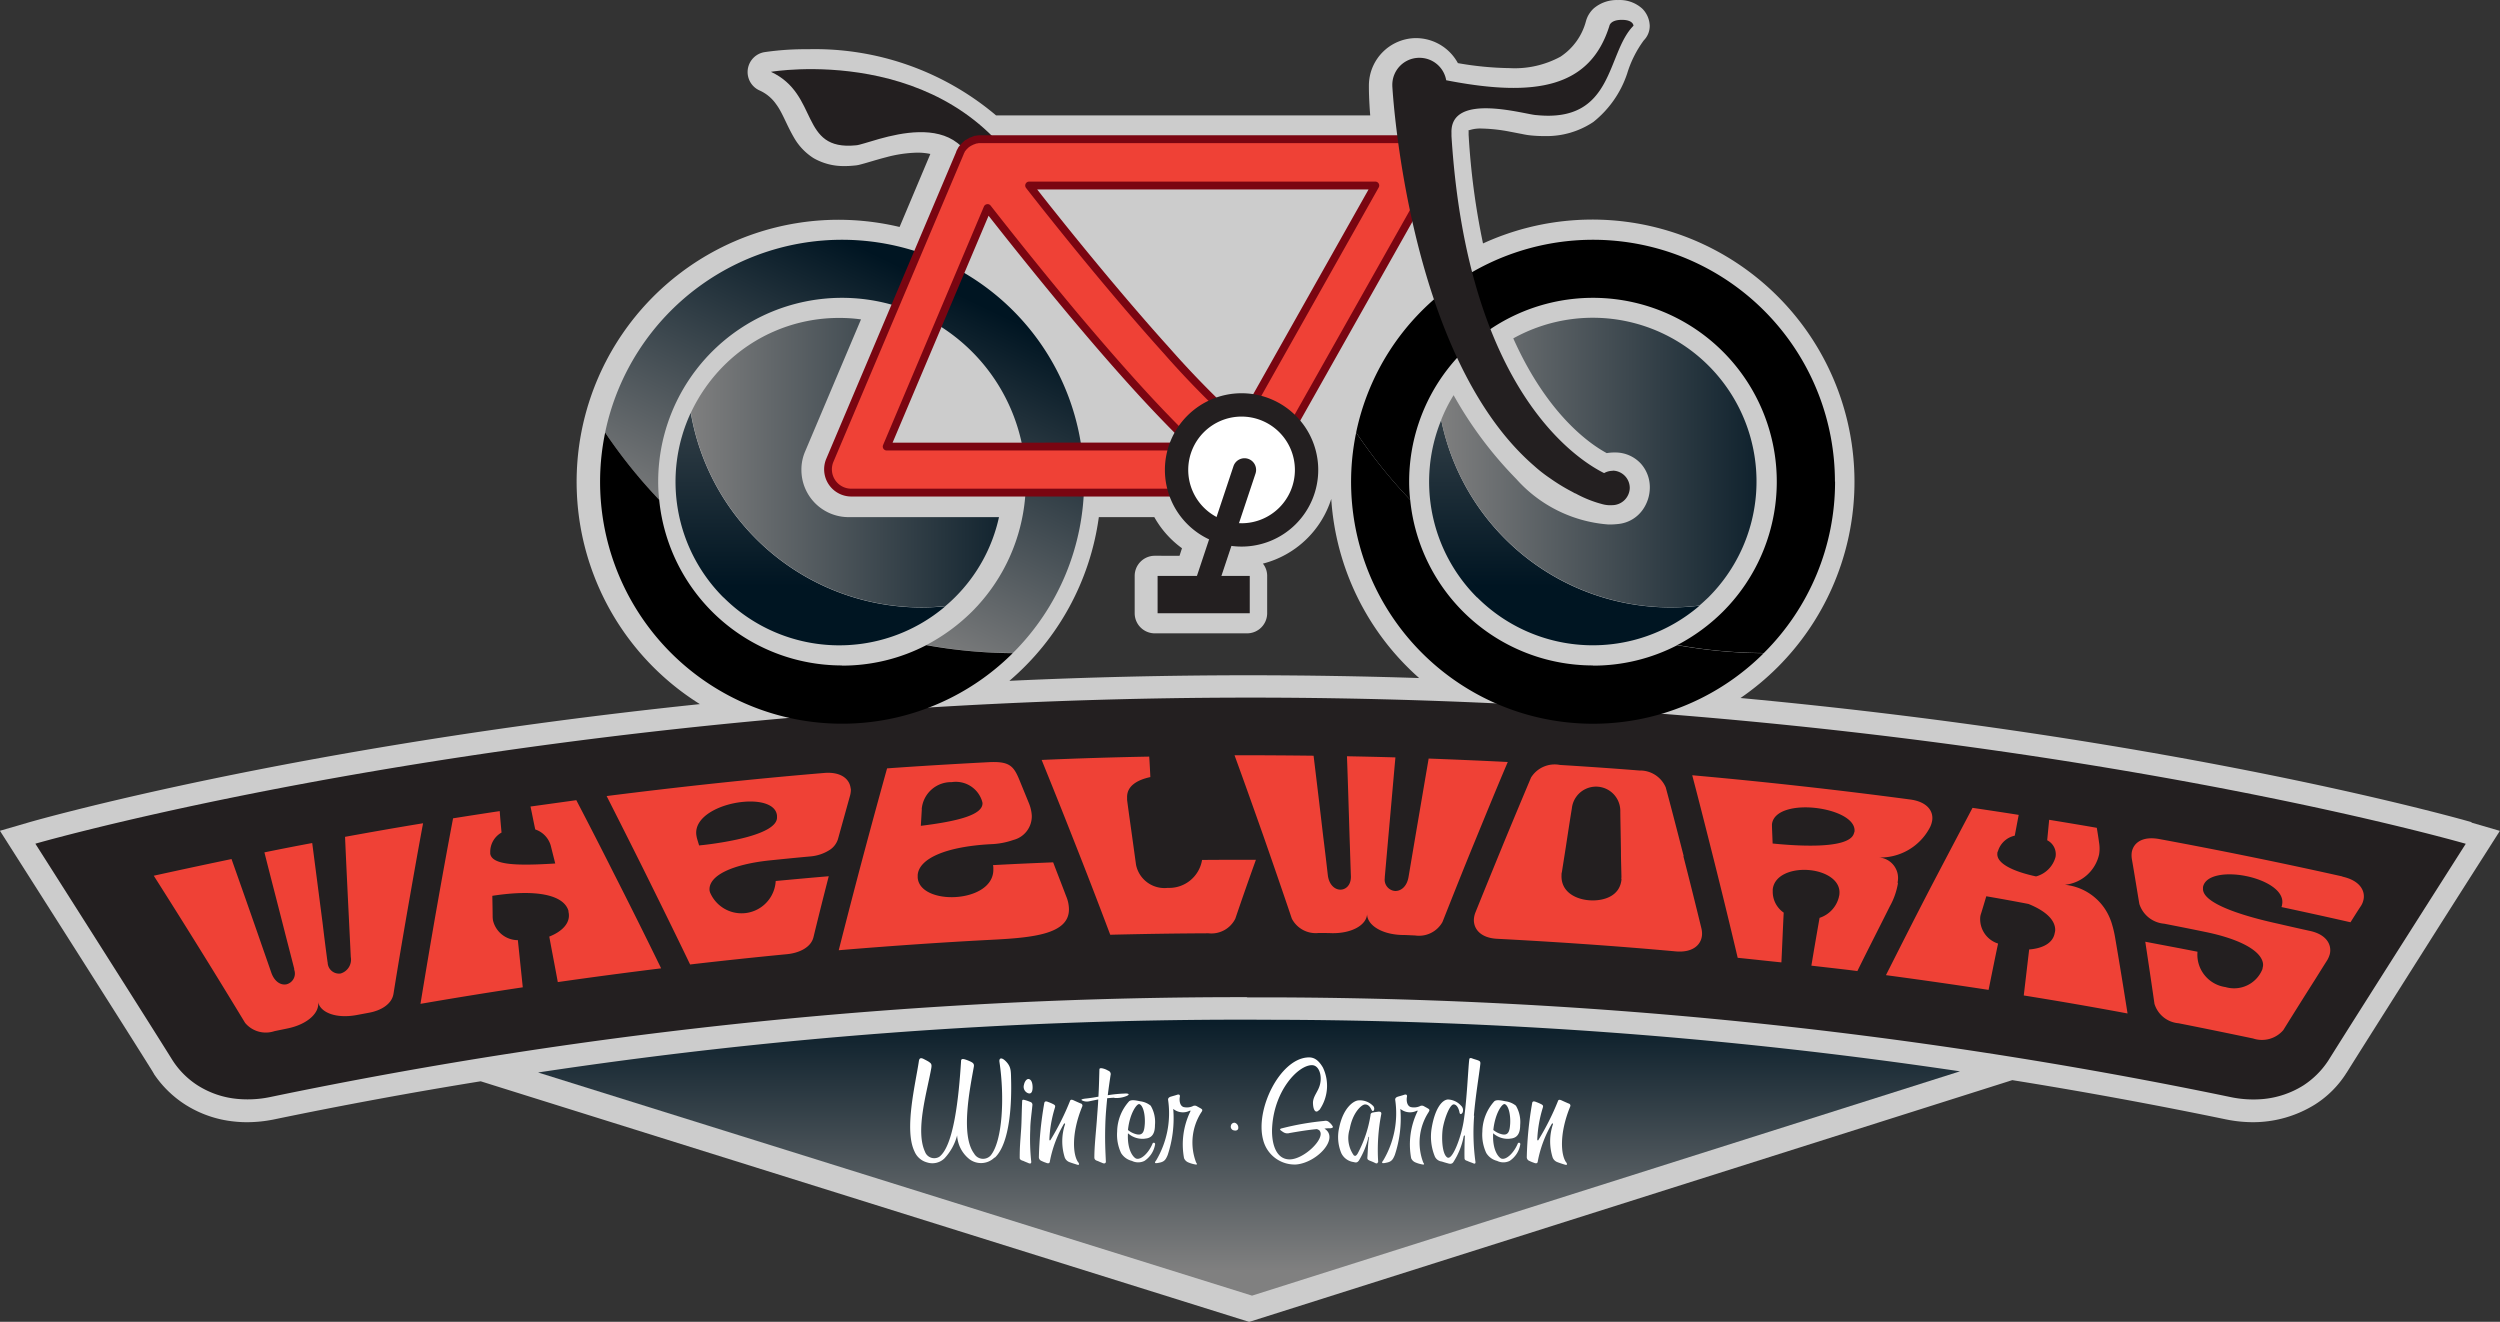<svg xmlns="http://www.w3.org/2000/svg" xmlns:xlink="http://www.w3.org/1999/xlink" width="150" height="79.31" viewBox="0 0 150 79.31">
  <rect x="0" y="0" width="150" height="79.31" fill="#333333" stroke="none"/>
  <defs>
    <style>
      .cls-1 {
        fill: #ccc;
      }

      .cls-2 {
        fill: url(#linear-gradient);
      }

      .cls-3 {
        fill: url(#linear-gradient-2);
      }

      .cls-4 {
        fill: none;
      }

      .cls-5 {
        fill: url(#linear-gradient-3);
      }

      .cls-6 {
        fill: url(#linear-gradient-4);
      }

      .cls-7 {
        fill: url(#linear-gradient-5);
      }

      .cls-8 {
        fill: #231f20;
      }

      .cls-9 {
        fill: #ef4136;
      }

      .cls-10 {
        fill: #7a0511;
      }

      .cls-11 {
        fill: #fff;
      }

      .cls-12 {
        fill: url(#linear-gradient-6);
      }
    </style>
    <linearGradient id="linear-gradient" x1="0.5" y1="-1.134" x2="0.5" y2="0.747" gradientUnits="objectBoundingBox">
      <stop offset="0" stop-color="gray"/>
      <stop offset="1" stop-color="#001522"/>
    </linearGradient>
    <linearGradient id="linear-gradient-2" x1="-0.012" y1="0.501" x2="1.173" y2="0.501" xlink:href="#linear-gradient"/>
    <linearGradient id="linear-gradient-3" y1="-1.202" y2="0.739" xlink:href="#linear-gradient"/>
    <linearGradient id="linear-gradient-4" x1="-0.015" y1="0.501" x2="1.142" y2="0.501" xlink:href="#linear-gradient"/>
    <linearGradient id="linear-gradient-5" x1="0.351" y1="0.843" x2="0.746" y2="0.135" xlink:href="#linear-gradient"/>
    <linearGradient id="linear-gradient-6" y1="0.911" y2="-0.067" xlink:href="#linear-gradient"/>
  </defs>
  <g id="wwwg-logo-main-22" transform="translate(0 0.003)">
    <g id="Group_5" data-name="Group 5" transform="translate(0 -0.003)">
      <path id="Path_1" data-name="Path 1" class="cls-1" d="M148.281,72.042c-.059-.02-17.217-4.979-43.881-7.454A15.73,15.73,0,0,0,88.951,37.314a43.7,43.7,0,0,1-.864-6.521v-.226l-.02-.029a2.146,2.146,0,0,1,.825-.118,9.875,9.875,0,0,1,1.67.187c.265.049.511.1.717.137a4.428,4.428,0,0,0,.54.088,7.74,7.74,0,0,0,.805.039,5.049,5.049,0,0,0,2.946-.845A6.227,6.227,0,0,0,97.6,27.12a6.572,6.572,0,0,1,1-1.994,1.227,1.227,0,0,0,.354-.864,1.525,1.525,0,0,0-.442-1.031,2.01,2.01,0,0,0-1.463-.521,2.13,2.13,0,0,0-1.454.5,1.627,1.627,0,0,0-.462.746,3.678,3.678,0,0,1-1.532,2.151,5.748,5.748,0,0,1-3.064.687,19.153,19.153,0,0,1-3.094-.3,2.866,2.866,0,0,0-2.5-1.5h-.079a2.848,2.848,0,0,0-2.76,2.838v.088c0,.118,0,.737.079,1.709H59.732a16.835,16.835,0,0,0-11.314-3.968,16.666,16.666,0,0,0-2.593.177,1.21,1.21,0,0,0-.3,2.288,2.415,2.415,0,0,1,1.021.845c.383.511.619,1.247,1.11,2.072A3.543,3.543,0,0,0,48.791,32.2a3.634,3.634,0,0,0,1.866.471,5.3,5.3,0,0,0,.55-.029,1.779,1.779,0,0,0,.4-.069c.422-.108.923-.275,1.532-.432a7.735,7.735,0,0,1,1.876-.275,3.634,3.634,0,0,1,.776.079l-1.846,4.38a15.966,15.966,0,0,0-3.654-.432,15.724,15.724,0,0,0-8.328,29.061c-24.592,2.563-40.218,7.081-40.277,7.1l-1.719.5.962,1.512s1.6,2.514,3.428,5.392,3.889,6.128,4.8,7.592v.02h.01l.029.039h0v.02a6.448,6.448,0,0,0,1.876,1.846A6.734,6.734,0,0,0,14.044,90a6.9,6.9,0,0,0,.766.039,8.092,8.092,0,0,0,1.6-.167q6.187-1.282,12.4-2.288l46.111,14.437,45.787-14.506q6.423,1.031,12.827,2.357a8.092,8.092,0,0,0,1.6.167h0a7.051,7.051,0,0,0,3.732-1.061,6.059,6.059,0,0,0,1.846-1.827.627.627,0,0,1,.059-.088c.913-1.463,2.976-4.714,4.8-7.6s3.428-5.392,3.428-5.392l.962-1.512-1.719-.5ZM65.9,53.735h3.329a5.822,5.822,0,0,0,1.66,1.866l-.147.452H69.259a1.207,1.207,0,0,0-1.208,1.208V59.5a1.207,1.207,0,0,0,1.208,1.208h5.529A1.207,1.207,0,0,0,76,59.5V57.261a1.179,1.179,0,0,0-.255-.737,5.818,5.818,0,0,0,4.1-3.879A15.688,15.688,0,0,0,85.12,63.39Q80.185,63.228,75,63.223c-5,0-9.831.118-14.467.334A15.7,15.7,0,0,0,65.9,53.735Z" transform="translate(0.03 -22.707)"/>
      <g id="Group_2" data-name="Group 2" transform="translate(37.896 16.296)">
        <path id="Path_2" data-name="Path 2" class="cls-2" d="M44.118,59a9.821,9.821,0,0,0,13.318.53,13.683,13.683,0,0,1-1.424.079A14.069,14.069,0,0,1,42.153,47.93a9.816,9.816,0,0,0,1.964,11.078Z" transform="translate(-38.604 -39.454)"/>
        <path id="Path_3" data-name="Path 3" class="cls-3" d="M56.028,59.494a13.685,13.685,0,0,0,1.424-.079c.2-.167.393-.344.57-.521a9.7,9.7,0,0,0,2.642-4.812H51.648a2.831,2.831,0,0,1-2.838-2.838,2.737,2.737,0,0,1,.226-1.11l3.349-7.916a9.371,9.371,0,0,0-1.3-.088,9.75,9.75,0,0,0-6.944,2.878,10.047,10.047,0,0,0-1.964,2.809A14.061,14.061,0,0,0,56.038,59.494Z" transform="translate(-38.621 -39.35)"/>
        <g id="Group_1" data-name="Group 1" transform="translate(0 0)">
          <path id="Path_4" data-name="Path 4" class="cls-4" d="M51.18,39.3a12.564,12.564,0,1,0,8.931,3.681A12.617,12.617,0,0,0,51.18,39.3Z" transform="translate(-38.556 -39.3)"/>
          <path id="Path_5" data-name="Path 5" class="cls-5" d="M90.158,59.006a9.815,9.815,0,0,0,13.347.5,14.044,14.044,0,0,1-15.5-11.137,9.809,9.809,0,0,0,2.151,10.646Z" transform="translate(-39.427 -39.462)"/>
          <path id="Path_6" data-name="Path 6" class="cls-6" d="M101.789,59.494a14.166,14.166,0,0,0,1.719-.108c.187-.157.363-.324.54-.491h0A9.821,9.821,0,0,0,92.341,43.357c2.082,4.655,4.665,6.374,5.608,6.885a2.662,2.662,0,0,1,.393-.039h.1a2.083,2.083,0,0,1,1.562.678,2.127,2.127,0,0,1,.53,1.414,2.327,2.327,0,0,1-.4,1.306,2.043,2.043,0,0,1-1.424.884,4.788,4.788,0,0,1-.648.039,8.216,8.216,0,0,1-5.539-2.73,23.571,23.571,0,0,1-3.762-5.028,9.112,9.112,0,0,0-.746,1.483,14.067,14.067,0,0,0,13.779,11.245Z" transform="translate(-39.44 -39.35)"/>
        </g>
      </g>
      <g id="Group_3" data-name="Group 3" transform="translate(36.309 4.145)">
        <path id="Path_7" data-name="Path 7" class="cls-7" d="M65.667,51.866A14.515,14.515,0,0,0,36.94,48.919a29.92,29.92,0,0,0,3.241,4.037,9.867,9.867,0,0,1-.059-1.09,11.029,11.029,0,1,1,18.827,7.8,11.448,11.448,0,0,1-2.73,2,29.1,29.1,0,0,0,5.186.481,14.5,14.5,0,0,0,4.272-10.283Z" transform="translate(-36.94 -27.113)"/>
        <path id="Path_8" data-name="Path 8" d="M111.547,51.866A14.515,14.515,0,0,0,82.82,48.919a29.922,29.922,0,0,0,3.241,4.037A9.869,9.869,0,0,1,86,51.866a11.029,11.029,0,1,1,18.827,7.8,11.254,11.254,0,0,1-2.73,2,29.1,29.1,0,0,0,5.186.481,14.464,14.464,0,0,0,4.272-10.283Z" transform="translate(-37.76 -27.113)"/>
        <path id="Path_9" data-name="Path 9" class="cls-8" d="M52.167,31.5c-3.408.344-2.18-3.054-5.1-4.41,0,0,10.568-1.8,15.39,6.629l-2.927.422C58.993,28.541,52.943,31.477,52.167,31.5Z" transform="translate(-37.121 -26.926)"/>
        <path id="Path_10" data-name="Path 10" class="cls-9" d="M87.527,32.6a1.4,1.4,0,0,0-1.395-1.395H59.674a.669.669,0,0,0-.118.01h-.029a.405.405,0,0,1-.088.02h-.049a.235.235,0,0,1-.069.029l-.049.02a.981.981,0,0,1-.108.039l-.029.02a.546.546,0,0,1-.079.039l-.039.02-.088.059h-.02a1.1,1.1,0,0,1-.1.088l-.029.029-.059.059-.029.029s-.049.059-.069.088l-.02.02a.37.37,0,0,0-.049.079l-.02.039s-.029.049-.039.069l-.02.039v.02L50.668,50.469a1.4,1.4,0,0,0,1.287,1.945H77.146a1.4,1.4,0,0,0,.55-2.681l8.947-15.871a1.406,1.406,0,0,0,.884-1.3ZM75.28,48.378A55.056,55.056,0,0,1,70.87,43.9c-2.406-2.671-4.911-5.706-6.806-8.083-.54-.668-1.021-1.287-1.444-1.827H83.392l-8.1,14.378ZM60.126,35.345c1.228,1.571,3.1,3.929,5.176,6.4,1.807,2.151,3.762,4.39,5.578,6.266.57.589,1.12,1.139,1.66,1.64H54.076Z" transform="translate(-37.183 -27.003)"/>
        <path id="Path_10_-_Outline" data-name="Path 10 - Outline" class="cls-10" d="M59.67,30.97H86.128a1.637,1.637,0,0,1,1.629,1.571.24.24,0,0,1,0,.025v.039a.24.24,0,0,1,0,.025,1.634,1.634,0,0,1-.952,1.414l-8.79,15.59a1.633,1.633,0,0,1-.874,3.011H51.95a1.632,1.632,0,0,1-1.5-2.274l7.791-18.4a.236.236,0,0,1,.023-.072l.02-.039c.011-.022.031-.057.043-.077l.011-.022a.575.575,0,0,1,.081-.13l.018-.02.006-.006c.025-.034.058-.074.069-.086l.015-.016.118-.118a.236.236,0,0,1,.032-.027c.012-.01.045-.04.066-.061a.236.236,0,0,1,.1-.06l.043-.028.026-.015.039-.02.027-.012L59,31.144l.024-.016A.236.236,0,0,1,59.1,31.1a.338.338,0,0,0,.073-.028h0l.049-.02.029-.01h.006A.239.239,0,0,1,59.385,31h.036l.028-.008a.239.239,0,0,1,.074-.012h.01a.95.95,0,0,1,.138-.01Zm27.617,1.611a1.164,1.164,0,0,0-1.159-1.139H59.67a.555.555,0,0,0-.065,0,.2.2,0,0,1-.047.006.5.5,0,0,1-.115.02.387.387,0,0,1-.06.022l-.026.01c-.017.007-.056.024-.1.037h0l-.01.006a.792.792,0,0,1-.105.053l-.015.008-.077.051a.236.236,0,0,1-.033.019c-.021.019-.041.037-.061.052l-.1.1c-.02.025-.041.051-.047.06a.238.238,0,0,1-.029.036l-.009.009-.009.013-.007.016L58.74,32l-.009.016s-.021.033-.029.051a.235.235,0,0,1-.015.047L50.879,50.554a1.161,1.161,0,0,0,1.071,1.621H77.142a1.162,1.162,0,0,0,.457-2.229.236.236,0,0,1-.112-.332l8.947-15.871a.236.236,0,0,1,.117-.1A1.165,1.165,0,0,0,87.287,32.581ZM62.616,33.749H83.388a.236.236,0,0,1,.205.352l-8.1,14.38a.236.236,0,0,1-.038.051l-.01.01a.236.236,0,0,1-.322.011,54.729,54.729,0,0,1-4.43-4.5c-2.736-3.038-5.444-6.374-6.815-8.093-.482-.6-.92-1.157-1.307-1.652l-.138-.177a.236.236,0,0,1,.186-.381Zm20.368.471H63.1c.345.441.728.929,1.143,1.443,1.368,1.716,4.07,5.044,6.8,8.073a56.47,56.47,0,0,0,4.175,4.269ZM60.122,35.1a.236.236,0,0,1,.186.09c.966,1.237,2.924,3.713,5.171,6.4,2.161,2.566,3.978,4.616,5.567,6.253.64.662,1.165,1.179,1.651,1.631a.236.236,0,0,1-.16.409H54.072a.236.236,0,0,1-.217-.327l6.05-14.31a.236.236,0,0,1,.187-.141Zm11.822,14.31c-.372-.358-.775-.762-1.237-1.24-1.6-1.649-3.426-3.7-5.589-6.278-2.074-2.478-3.9-4.778-4.934-6.094L54.425,49.414Z" transform="translate(-37.179 -26.999)"/>
        <path id="Path_11" data-name="Path 11" class="cls-11" d="M71.85,51.339a3.9,3.9,0,1,1,3.9,3.9,3.9,3.9,0,0,1-3.9-3.9Z" transform="translate(-37.564 -27.293)"/>
        <path id="Path_11_-_Outline" data-name="Path 11 - Outline" class="cls-8" d="M75.736,46.73a4.6,4.6,0,1,1-4.6,4.6A4.6,4.6,0,0,1,75.736,46.73Zm0,7.8a3.2,3.2,0,1,0-3.2-3.2A3.2,3.2,0,0,0,75.736,54.528Z" transform="translate(-37.551 -27.28)"/>
        <path id="Line_1" data-name="Line 1" class="cls-8" d="M-.013,8.139A.7.7,0,0,1-.234,8.1a.7.7,0,0,1-.4-.35.7.7,0,0,1-.037-.534L1.81-.236a.7.7,0,0,1,.35-.4.7.7,0,0,1,.534-.037.7.7,0,0,1,.4.35.7.7,0,0,1,.037.534L.649,7.663a.7.7,0,0,1-.662.476Z" transform="translate(35.89 24.059)"/>
        <path id="Line_2" data-name="Line 2" class="cls-8" d="M5.529,1.1H0V-1.14H5.529Z" transform="translate(33.147 31.55)"/>
      </g>
      <path id="Path_12" data-name="Path 12" class="cls-12" d="M75.946,85H75.1a282.828,282.828,0,0,0-42.258,3.169L75.68,101.559,118.157,88.1a283.691,283.691,0,0,0-41.8-3.094h-.4Z" transform="translate(-0.558 -23.82)"/>
      <path id="Path_13" data-name="Path 13" class="cls-8" d="M74.817,83.313A285.506,285.506,0,0,1,133.872,89.3a6.628,6.628,0,0,0,1.954.108,5.486,5.486,0,0,0,2.387-.815,5.115,5.115,0,0,0,1.463-1.444c.01-.02.029-.039.039-.059,1.837-2.937,8.24-12.994,8.24-12.994s-30.3-8.77-72.913-8.77S2.13,74.091,2.13,74.091s6.4,10.057,8.23,12.994c.01.02.029.039.039.059a4.993,4.993,0,0,0,1.463,1.444,5.36,5.36,0,0,0,2.387.815,6.608,6.608,0,0,0,1.954-.108A285.438,285.438,0,0,1,75.259,83.3h-.432Z" transform="translate(-0.009 -23.469)"/>
      <path id="Path_14" data-name="Path 14" class="cls-9" d="M20.841,73.741c.069,1.6.147,3.192.226,4.793l.118,2.416a.869.869,0,0,1-.609.992.68.68,0,0,1-.776-.629.146.146,0,0,0-.01-.059c-.108-.786-.206-1.581-.3-2.367l-.619-4.773c-.953.177-1.905.363-2.868.56.4,1.591.815,3.172,1.218,4.763.187.737.383,1.473.57,2.22v.059a.665.665,0,0,1-.462.874c-.324.069-.717-.138-.913-.7-.236-.687-.481-1.375-.717-2.062-.55-1.581-1.11-3.172-1.67-4.753-1.552.324-3.113.658-4.665,1q1.488,2.342,2.946,4.695c.854,1.375,1.7,2.76,2.534,4.135a1.619,1.619,0,0,0,1.748.5c.265-.059.53-.108.8-.167,1.208-.246,1.945-.953,1.827-1.6.128.648,1.08,1.021,2.3.8l.786-.147c.678-.128,1.346-.5,1.444-1.139.285-1.787.589-3.565.9-5.353.285-1.621.57-3.251.874-4.871-1.562.255-3.123.53-4.685.815Zm13.887-2.2-2.76.383c.1.462.187.923.285,1.375a1.438,1.438,0,0,1,.953,1.061c.079.324.167.658.246.982-2.22.137-3.791.118-3.9-.589v-.088a1.326,1.326,0,0,1,.678-1.179c-.039-.432-.079-.854-.108-1.287-.933.138-1.866.285-2.8.432q-.457,2.416-.884,4.832c-.373,2.1-.727,4.194-1.071,6.3,2.043-.354,4.1-.687,6.138-.992l-.295-2.829a1.54,1.54,0,0,1-1.493-1.188,1.606,1.606,0,0,1-.02-.216s0-.324-.02-1.257c2.671-.412,4.282-.049,4.567.894a.86.86,0,0,0,.02.157c.088.619-.442,1.11-1.169,1.395.167.913.344,1.817.511,2.73,2.062-.295,4.135-.57,6.2-.825q-1.414-2.9-2.878-5.775-1.09-2.166-2.21-4.312Zm28.59,3.732c-1.2.049-2.406.1-3.6.167a.7.7,0,0,1,.02.206c.049,1.071-1.1,1.64-2.259,1.709-1.1.069-2.22-.324-2.279-1.169v-.157c.079-.982,1.679-1.7,4.38-1.846a4.565,4.565,0,0,0,1.365-.255,1.463,1.463,0,0,0,1.1-1.454,2.3,2.3,0,0,0-.167-.737c-.187-.462-.383-.933-.57-1.395-.354-.864-.609-1.139-1.837-1.08-2.043.108-4.076.226-6.109.373-.442,1.591-.874,3.172-1.3,4.763-.55,2.053-1.08,4.1-1.6,6.148,3.064-.255,6.138-.471,9.212-.629,2.485-.128,4.655-.344,4.6-1.876a2.062,2.062,0,0,0-.167-.737c-.255-.678-.521-1.346-.776-2.023Zm-7.877-3.192a1.768,1.768,0,0,1,1.8-1.621,1.646,1.646,0,0,1,1.827,1.159c0,.029.02.059.02.088.039.717-1.483,1.1-3.7,1.375l.059-1Zm-4.262-1.218c-.039-.55-.54-1.041-1.591-.953-4.361.363-8.7.835-13.052,1.385q1.1,2.166,2.18,4.331c.953,1.925,1.905,3.85,2.829,5.775,1.945-.226,3.879-.432,5.824-.619.7-.069,1.434-.393,1.581-1.031.295-1.218.6-2.426.913-3.644-1.061.088-2.121.187-3.182.285a2.053,2.053,0,0,1-3.948.668c0-.029-.02-.059-.02-.088-.1-.913,1.4-1.6,3.712-1.827.776-.079,1.542-.157,2.318-.226a2.536,2.536,0,0,0,1.208-.412,1.207,1.207,0,0,0,.462-.619l.737-2.652a1.4,1.4,0,0,0,.039-.4ZM46.759,72.6c-.039,1.012-3.133,1.483-4.4,1.63-.108.01-.2.02-.275.029-.039-.137-.088-.285-.128-.432a1.878,1.878,0,0,1-.039-.206c-.128-1.09,1.395-1.837,2.779-1.974,1.051-.108,2,.137,2.062.825v.118Zm43.832-3.349c-1.581-.079-3.162-.147-4.734-.206-.275,1.611-.55,3.231-.825,4.842l-.383,2.269c-.1.579-.462.845-.805.835a.678.678,0,0,1-.619-.776v-.059l.206-2.328c.147-1.621.285-3.231.432-4.852-.972-.029-1.935-.049-2.907-.069.059,1.621.108,3.241.157,4.862.029.776.049,1.562.079,2.337v.059c-.01.5-.324.756-.648.746s-.668-.295-.737-.874c-.088-.766-.177-1.532-.275-2.3-.187-1.62-.383-3.241-.579-4.862q-2.372-.029-4.744-.029c.589,1.611,1.159,3.221,1.729,4.832.579,1.66,1.149,3.31,1.709,4.97a1.613,1.613,0,0,0,1.6.864c.265,0,.54,0,.805.01,1.228.02,2.1-.511,2.112-1.169-.02.658.835,1.237,2.072,1.277.265,0,.53.02.8.029a1.613,1.613,0,0,0,1.65-.805c.638-1.611,1.277-3.221,1.935-4.822s1.306-3.192,1.984-4.783ZM126.8,78.809a3.269,3.269,0,0,0-2.77-2.19,2.346,2.346,0,0,0,2.053-1.817,2.137,2.137,0,0,0,0-.707c-.039-.295-.088-.6-.137-.894-.953-.167-1.905-.324-2.858-.481-.039.412-.079.815-.118,1.228a.935.935,0,0,1,.5,1,1.652,1.652,0,0,1-1.169,1.169c-1.11-.236-2.426-.707-2.318-1.414a.108.108,0,0,1,.029-.088,1.348,1.348,0,0,1,1.012-.943c.079-.412.157-.835.236-1.247-.923-.147-1.846-.285-2.77-.422q-1.252,2.372-2.495,4.744c-.913,1.758-1.807,3.526-2.7,5.294q3.079.412,6.158.884c.187-.923.373-1.856.57-2.779a1.538,1.538,0,0,1-1.071-1.581.858.858,0,0,1,.049-.216s.088-.275.314-1.041c.854.147,1.7.3,2.534.462,1.061.432,1.621.982,1.6,1.591a.884.884,0,0,1-.029.157c-.108.619-.756.923-1.532.982-.108.923-.216,1.837-.324,2.76q3.123.5,6.227,1.08c-.236-1.5-.481-3.005-.737-4.5A6.7,6.7,0,0,0,126.8,78.8Zm13.877-2.691q-5.466-1.223-10.961-2.239c-1.051-.2-1.571.236-1.67.776a1.384,1.384,0,0,0,0,.4c.157.9.3,1.807.452,2.711a1.713,1.713,0,0,0,1.493,1.188c.8.157,1.6.314,2.4.481,1.964.393,3.3,1.051,3.506,1.807a.619.619,0,0,1,0,.354.348.348,0,0,1-.02.1,1.83,1.83,0,0,1-2.21,1.061,1.964,1.964,0,0,1-1.679-2.121c-1.041-.206-2.092-.4-3.133-.6.187,1.237.373,2.475.55,3.722a1.653,1.653,0,0,0,1.444,1.169c1.493.295,2.976.6,4.469.913a1.689,1.689,0,0,0,1.817-.5c.629-1.012,1.257-2.013,1.9-3.025.246-.393.5-.8.746-1.188a1.508,1.508,0,0,0,.147-.354c.128-.56-.2-1.188-1.237-1.395l-.265-.059c-.668-.147-1.306-.295-1.6-.363-.982-.216-4.567-1.031-4.508-2.112v-.088c.147-.746,1.414-.9,2.593-.658,1.208.246,2.328.9,2.151,1.719a.365.365,0,0,1-.039.138c1.385.295,2.77.6,4.145.913.206-.324.412-.658.629-.982a1.125,1.125,0,0,0,.147-.354c.128-.54-.206-1.169-1.257-1.4Zm-68.415-.992A2,2,0,0,1,70.2,76.805a1.741,1.741,0,0,1-1.9-1.385l-.236-1.709c-.1-.727-.206-1.454-.3-2.18v-.147c-.02-.687.589-1.051,1.395-1.228-.02-.412-.039-.815-.069-1.228q-3.226.059-6.453.2c.629,1.552,1.257,3.113,1.866,4.665q1.149,2.9,2.249,5.824,2.946-.074,5.893-.088a1.6,1.6,0,0,0,1.611-.874q.6-1.768,1.237-3.536c-1.071,0-2.141,0-3.212.01h-.01Zm28.9-.216c-.354-1.375-.707-2.76-1.08-4.135a1.67,1.67,0,0,0-1.581-1.012c-1.581-.128-3.172-.236-4.763-.334a1.67,1.67,0,0,0-1.738.756c-.55,1.306-1.1,2.622-1.64,3.929-.57,1.395-1.139,2.779-1.7,4.174a1.342,1.342,0,0,0-.088.393c-.029.57.383,1.129,1.4,1.179,3.575.187,7.15.432,10.715.756,1.021.088,1.522-.4,1.571-.972a1.311,1.311,0,0,0-.029-.383q-.53-2.18-1.09-4.361Zm-3.732,1.355c-.079,1.051-1.09,1.336-1.9,1.287s-1.758-.481-1.7-1.532a.432.432,0,0,1,.02-.157l.236-1.5c.118-.776.236-1.552.363-2.328a1.458,1.458,0,0,1,2.907.206c.01.786.029,1.571.039,2.357,0,.5.02,1.012.029,1.512a.844.844,0,0,1-.01.157Zm16.568.255v-.069a1.233,1.233,0,0,0-1.218-1.473,3.359,3.359,0,0,0,3.172-1.837,1.432,1.432,0,0,0,.118-.383c.079-.55-.285-1.12-1.326-1.257q-6.526-.869-13.072-1.454c.442,1.679.864,3.359,1.287,5.038Q103.7,78.033,104.4,81c.874.088,1.748.187,2.622.275.049-.992.088-1.994.138-2.986a1.518,1.518,0,0,1-.658-1.267v-.128c.1-.9,1.228-1.267,2.269-1.149.953.108,1.827.629,1.729,1.454,0,.059-.029.118-.029.157a1.753,1.753,0,0,1-1.159,1.247c-.167.953-.334,1.915-.491,2.868.923.108,1.846.206,2.76.324.638-1.3,1.3-2.583,1.945-3.879a4.3,4.3,0,0,0,.491-1.4Zm-2.593-3.084-.029.088c-.275,1.051-3.9.717-4.881.619-.01-.344-.029-.687-.039-1.031v-.128c.1-.845,1.395-1.12,2.642-.972s2.406.687,2.308,1.434Z" transform="translate(-0.138 -23.532)"/>
      <g id="Group_4" data-name="Group 4" transform="translate(54.607 63.442)">
        <path id="Path_15" data-name="Path 15" class="cls-11" d="M60.638,93.312a1.153,1.153,0,0,1-1.5.108,1.947,1.947,0,0,1-.746-1.434,3.2,3.2,0,0,1-.766,1.385,1.04,1.04,0,0,1-1.041.236,1.133,1.133,0,0,1-.756-.668c-.619-1.3.059-4.017.265-5.392.02-.147.069-.246.265-.157.1.049.265.137.314.167.137.1.216.128.167.4-.246,1.395-.972,3.742-.373,5.019a.589.589,0,0,0,.854.295c.864-.648,1.169-3.536,1.306-5.736,0-.128.069-.147.2-.118a2.389,2.389,0,0,1,.363.138c.138.069.246.128.2.334-.236,1.326-.8,4.086.02,5.186a.616.616,0,0,0,.992.118c.717-.864.845-3.5.53-5.608-.039-.255.137-.324.442.02.246.285.246.521.255,1,.039,1.326-.039,3.85-.982,4.724Z" transform="translate(-55.571 -87.305)"/>
        <path id="Path_16" data-name="Path 16" class="cls-11" d="M62.9,91.635a12.845,12.845,0,0,0,.059,1.964c0,.108-.069.118-.177.069s-.177-.069-.3-.128c-.137-.039-.226-.088-.216-.2,0-.648.029-.864.088-1.738.029-.432.029-1.041.059-1.65,0-.1.069-.088.147-.069A2.86,2.86,0,0,1,62.9,90a.174.174,0,0,1,.128.187c-.049.521-.128,1.031-.128,1.444Zm-.2-2.19a.411.411,0,0,1-.177-.481c.029-.167.157-.373.3-.334s.216.236.216.5c0,.285-.1.452-.344.314Z" transform="translate(-55.69 -87.327)"/>
        <path id="Path_17" data-name="Path 17" class="cls-11" d="M65.8,93.642c.079.118.059.187-.069.147-.147-.049-.285-.088-.442-.147a.485.485,0,0,1-.3-.285,3.227,3.227,0,0,1,.02-2c0-.049-.039-.059-.069-.02a7.05,7.05,0,0,0-.845,2.259c-.01.128-.118.128-.226.079a1.886,1.886,0,0,1-.265-.108.242.242,0,0,1-.167-.246,21.551,21.551,0,0,1,.324-3.231c.029-.137.147-.1.246-.059a2.537,2.537,0,0,1,.275.118c.137.069.147.108.118.216a7.556,7.556,0,0,0-.334,1.905c0,.079.049.079.079.02A15.35,15.35,0,0,0,65.3,89.978c.029-.108.118-.1.226-.049s.324.147.422.187a.13.13,0,0,1,.088.187c-.668,1.63-.56,2.917-.236,3.349Z" transform="translate(-55.711 -87.35)"/>
        <path id="Path_18" data-name="Path 18" class="cls-11" d="M68.014,89.738c-.147,0-.285.02-.432.029-.039.432-.088.913-.108,1.454-.039,1.11,0,1.67.029,2.347,0,.108-.088.137-.2.088s-.157-.059-.275-.118c-.137-.039-.206-.088-.216-.2,0-.648.079-1.336.147-2.21.029-.432.069-.874.088-1.287-.255.049-.432.088-.53.108a.654.654,0,0,1-.422-.039c-.108-.049-.059-.088.157-.118.285-.029.54-.069.805-.118.039-.717.049-1.316.059-1.63,0-.079.069-.088.177-.069a1.094,1.094,0,0,1,.344.137.218.218,0,0,1,.147.275c-.049.334-.108.727-.167,1.2a8,8,0,0,1,1.012-.1c.226-.02.344.049.118.147a1.623,1.623,0,0,1-.727.118Z" transform="translate(-55.758 -87.316)"/>
        <path id="Path_19" data-name="Path 19" class="cls-11" d="M69.889,92.228a1.3,1.3,0,0,1-1.021-.324c-.059,1.041.344,1.473.5,1.522.285.088.737-.334.972-.894a.08.08,0,0,1,.157.029,1.473,1.473,0,0,1-.638,1,.851.851,0,0,1-.756,0,1.054,1.054,0,0,1-.648-.471,2.584,2.584,0,0,1-.236-1.287,2.771,2.771,0,0,1,.717-1.817c.147-.118.422-.049.678,0a1.246,1.246,0,0,1,.619.265,1.927,1.927,0,0,1,.255,1.159c0,.471-.147.786-.6.815Zm-.334-2.072c-.157-.049-.589.579-.687,1.552a1.277,1.277,0,0,0,.471.246c.452.128.511-.2.54-.629.029-.6-.118-1.1-.324-1.169Z" transform="translate(-55.797 -87.35)"/>
        <path id="Path_20" data-name="Path 20" class="cls-11" d="M73.309,90.641A3.35,3.35,0,0,0,73,93.656c.088.118.049.137-.079.108a1.811,1.811,0,0,1-.393-.118.464.464,0,0,1-.255-.255,4.537,4.537,0,0,1,.373-2.789c.029-.059.02-.079-.049-.049a.914.914,0,0,1-.972-.118,6.949,6.949,0,0,1-.334,2.77c-.1.236-.177.393-.471.452-.265.059-.373.059-.216-.137a5.543,5.543,0,0,0,.717-3.595c-.02-.1.01-.187.2-.236.167-.049.216-.059.334-.1s.187,0,.167.118c-.039.187-.02.54.226.619a.86.86,0,0,0,.54-.049.239.239,0,0,1,.255,0c.088.049.147.079.246.138s.1.108.029.216Z" transform="translate(-55.838 -87.344)"/>
        <path id="Path_21" data-name="Path 21" class="cls-11" d="M75.327,91.752a.225.225,0,0,1-.157-.285.21.21,0,0,1,.236-.167.3.3,0,0,1,.206.285c.01.147-.118.216-.275.167Z" transform="translate(-55.921 -87.375)"/>
        <path id="Path_22" data-name="Path 22" class="cls-11" d="M80.5,90.453c-.187.226-.354.069-.373-.383s.363-.737.442-1.247c.088-.471-.088-1.061-.521-1.051-.815.02-2.21,1.483-2.367,3.654-.069.9.157,1.994,1.041,2,.854,0,2.131-1.228,1.817-1.7-.02-.049-.079-.079-.177-.118-.53.049-1.071.137-1.64.236a.446.446,0,0,1-.354-.039,1.559,1.559,0,0,1-.157-.108c-.079-.049-.088-.108.059-.138a16.5,16.5,0,0,1,2.544-.442.3.3,0,0,1,.285.079.938.938,0,0,1,.206.236c.039.069.01.118-.167.128a1.691,1.691,0,0,0-.324.02c.913.56-.422,2.033-1.689,2.151a1.949,1.949,0,0,1-1.994-1.5c-.471-1.807.992-4.783,2.642-4.92.363-.039.658.1.953.609a2.534,2.534,0,0,1-.216,2.544Z" transform="translate(-55.955 -87.304)"/>
        <path id="Path_23" data-name="Path 23" class="cls-11" d="M84.106,93.623c0,.088-.079.118-.177.059a3.173,3.173,0,0,0-.3-.128c-.128-.059-.157-.079-.157-.187.029-.314.029-.8.1-1.208.02-.049-.029-.069-.039,0a4.767,4.767,0,0,1-.57,1.385c-.088.108-.137.137-.314.088a.961.961,0,0,1-.737-.53,2.5,2.5,0,0,1-.128-1.542c.246-1.2.874-1.621,1.169-1.63a1.1,1.1,0,0,1,.845.314.238.238,0,0,1,.079.246c-.039.118-.108.1-.157,0-.069-.137-.177-.324-.393-.314s-.746.511-.913,1.473a1.779,1.779,0,0,0,.246,1.581c.079.049.128.049.226-.1a7.26,7.26,0,0,0,.776-2.308c0-.079.029-.147.157-.167.108-.02.177-.029.334-.049.1,0,.167.029.157.137a11.237,11.237,0,0,0-.187,2.9Z" transform="translate(-56.038 -87.35)"/>
        <path id="Path_24" data-name="Path 24" class="cls-11" d="M87.189,90.641a3.35,3.35,0,0,0-.314,3.015c.088.118.049.137-.079.108a1.812,1.812,0,0,1-.393-.118.465.465,0,0,1-.255-.255,4.537,4.537,0,0,1,.373-2.789c.029-.059.02-.079-.049-.049a.917.917,0,0,1-.972-.118,6.949,6.949,0,0,1-.334,2.77c-.1.236-.177.393-.471.452-.265.059-.373.059-.216-.137a5.543,5.543,0,0,0,.717-3.595c-.02-.1.01-.187.2-.236.167-.049.216-.059.334-.1s.187,0,.167.118c-.039.187-.02.54.226.619a.869.869,0,0,0,.54-.049.239.239,0,0,1,.255,0c.088.049.147.079.246.138s.1.108.029.216Z" transform="translate(-56.086 -87.344)"/>
        <path id="Path_25" data-name="Path 25" class="cls-11" d="M89.983,90.807a12.7,12.7,0,0,0,.079,2.779c0,.108-.049.118-.167.059-.1-.039-.2-.069-.324-.128-.128-.039-.167-.079-.167-.177-.01-.314,0-.864.02-1.3,0-.069-.039-.069-.069,0a4.35,4.35,0,0,1-.629,1.562c-.079.108-.2.1-.324.059-.108-.029-.216-.059-.363-.108a.521.521,0,0,1-.432-.344,3.129,3.129,0,0,1-.177-1.64c.187-1.159.609-1.719.982-1.738a1.116,1.116,0,0,1,.776.363.372.372,0,0,1,.1.422c-.088.137-.167.108-.187-.02-.039-.2-.147-.452-.334-.471-.236-.02-.56.815-.668,1.444-.088.629-.029,1.581.285,1.748.295.147.8-1.169.962-2.141.206-1.3.275-3.241.344-3.752,0-.069.069-.1.167-.059s.255.079.354.118.167.059.137.255c-.069.629-.275,1.807-.383,3.064Z" transform="translate(-56.14 -87.304)"/>
        <path id="Path_26" data-name="Path 26" class="cls-11" d="M92.2,92.228a1.3,1.3,0,0,1-1.021-.324c-.059,1.041.344,1.473.5,1.522.285.088.737-.334.972-.894a.08.08,0,0,1,.157.029,1.473,1.473,0,0,1-.638,1,.851.851,0,0,1-.756,0,1.054,1.054,0,0,1-.648-.471,2.584,2.584,0,0,1-.236-1.287,2.771,2.771,0,0,1,.717-1.817c.138-.118.422-.049.678,0a1.246,1.246,0,0,1,.619.265,1.927,1.927,0,0,1,.255,1.159c0,.471-.147.786-.6.815Zm-.324-2.072c-.167-.049-.589.579-.687,1.552a1.277,1.277,0,0,0,.471.246c.452.128.511-.2.54-.629C92.229,90.725,92.082,90.225,91.875,90.156Z" transform="translate(-56.196 -87.35)"/>
        <path id="Path_27" data-name="Path 27" class="cls-11" d="M95.607,93.642c.079.118.069.187-.069.147s-.285-.088-.442-.147a.485.485,0,0,1-.3-.285,3.227,3.227,0,0,1,.02-2c0-.049-.039-.059-.069-.02a7.05,7.05,0,0,0-.845,2.259c-.01.128-.118.128-.226.079a1.886,1.886,0,0,1-.265-.108.242.242,0,0,1-.167-.246,21.551,21.551,0,0,1,.324-3.231c.02-.137.147-.1.246-.059a2.536,2.536,0,0,1,.275.118c.137.069.147.108.118.216a7.555,7.555,0,0,0-.334,1.905c0,.079.059.079.079.02a15.347,15.347,0,0,0,1.159-2.308c.029-.108.118-.1.226-.049s.324.147.422.187a.13.13,0,0,1,.088.187c-.668,1.63-.56,2.917-.236,3.349Z" transform="translate(-56.244 -87.35)"/>
      </g>
      <path id="Path_28" data-name="Path 28" d="M51.146,63.106a11.023,11.023,0,0,1-10.97-9.94,30.544,30.544,0,0,1-3.241-4.035A14.514,14.514,0,0,0,61.389,62.369a30.127,30.127,0,0,1-5.186-.481,10.944,10.944,0,0,1-5.068,1.228Z" transform="translate(-0.625 -23.179)"/>
      <path id="Path_29" data-name="Path 29" d="M97.026,63.106a11.023,11.023,0,0,1-10.97-9.94,30.544,30.544,0,0,1-3.241-4.035,14.514,14.514,0,0,0,24.455,13.239,30.127,30.127,0,0,1-5.186-.481,10.974,10.974,0,0,1-5.068,1.228Z" transform="translate(-1.445 -23.179)"/>
    </g>
    <path id="Path_30" data-name="Path 30" class="cls-8" d="M98.259,50.978a1.029,1.029,0,0,0-.521.137l-.059-.029c-1.571-.8-8.142-4.96-9.1-20.192v-.187c-.088-2.5,4.5-1.08,5.107-1.071,4.675.471,4.174-3.722,5.814-5.362,0,0,0-.354-.7-.354s-.746.363-.746.363c-1.149,3.673-4.37,4.321-9.792,3.261a1.623,1.623,0,0,0-1.6-1.346H86.6a1.62,1.62,0,0,0-1.571,1.63v.059s.854,16.166,8.5,22.785a8.506,8.506,0,0,0,.953.746,11.425,11.425,0,0,0,1.277.786c.079.039.157.088.236.128h.02a7.129,7.129,0,0,0,1.512.619h.01a1.814,1.814,0,0,0,.452.088,1.887,1.887,0,0,0,.236,0,1.06,1.06,0,0,0,1.051-1.021,1.04,1.04,0,0,0-1.021-1.051Z" transform="translate(-1.49 -22.732)"/>
  </g>
</svg>
